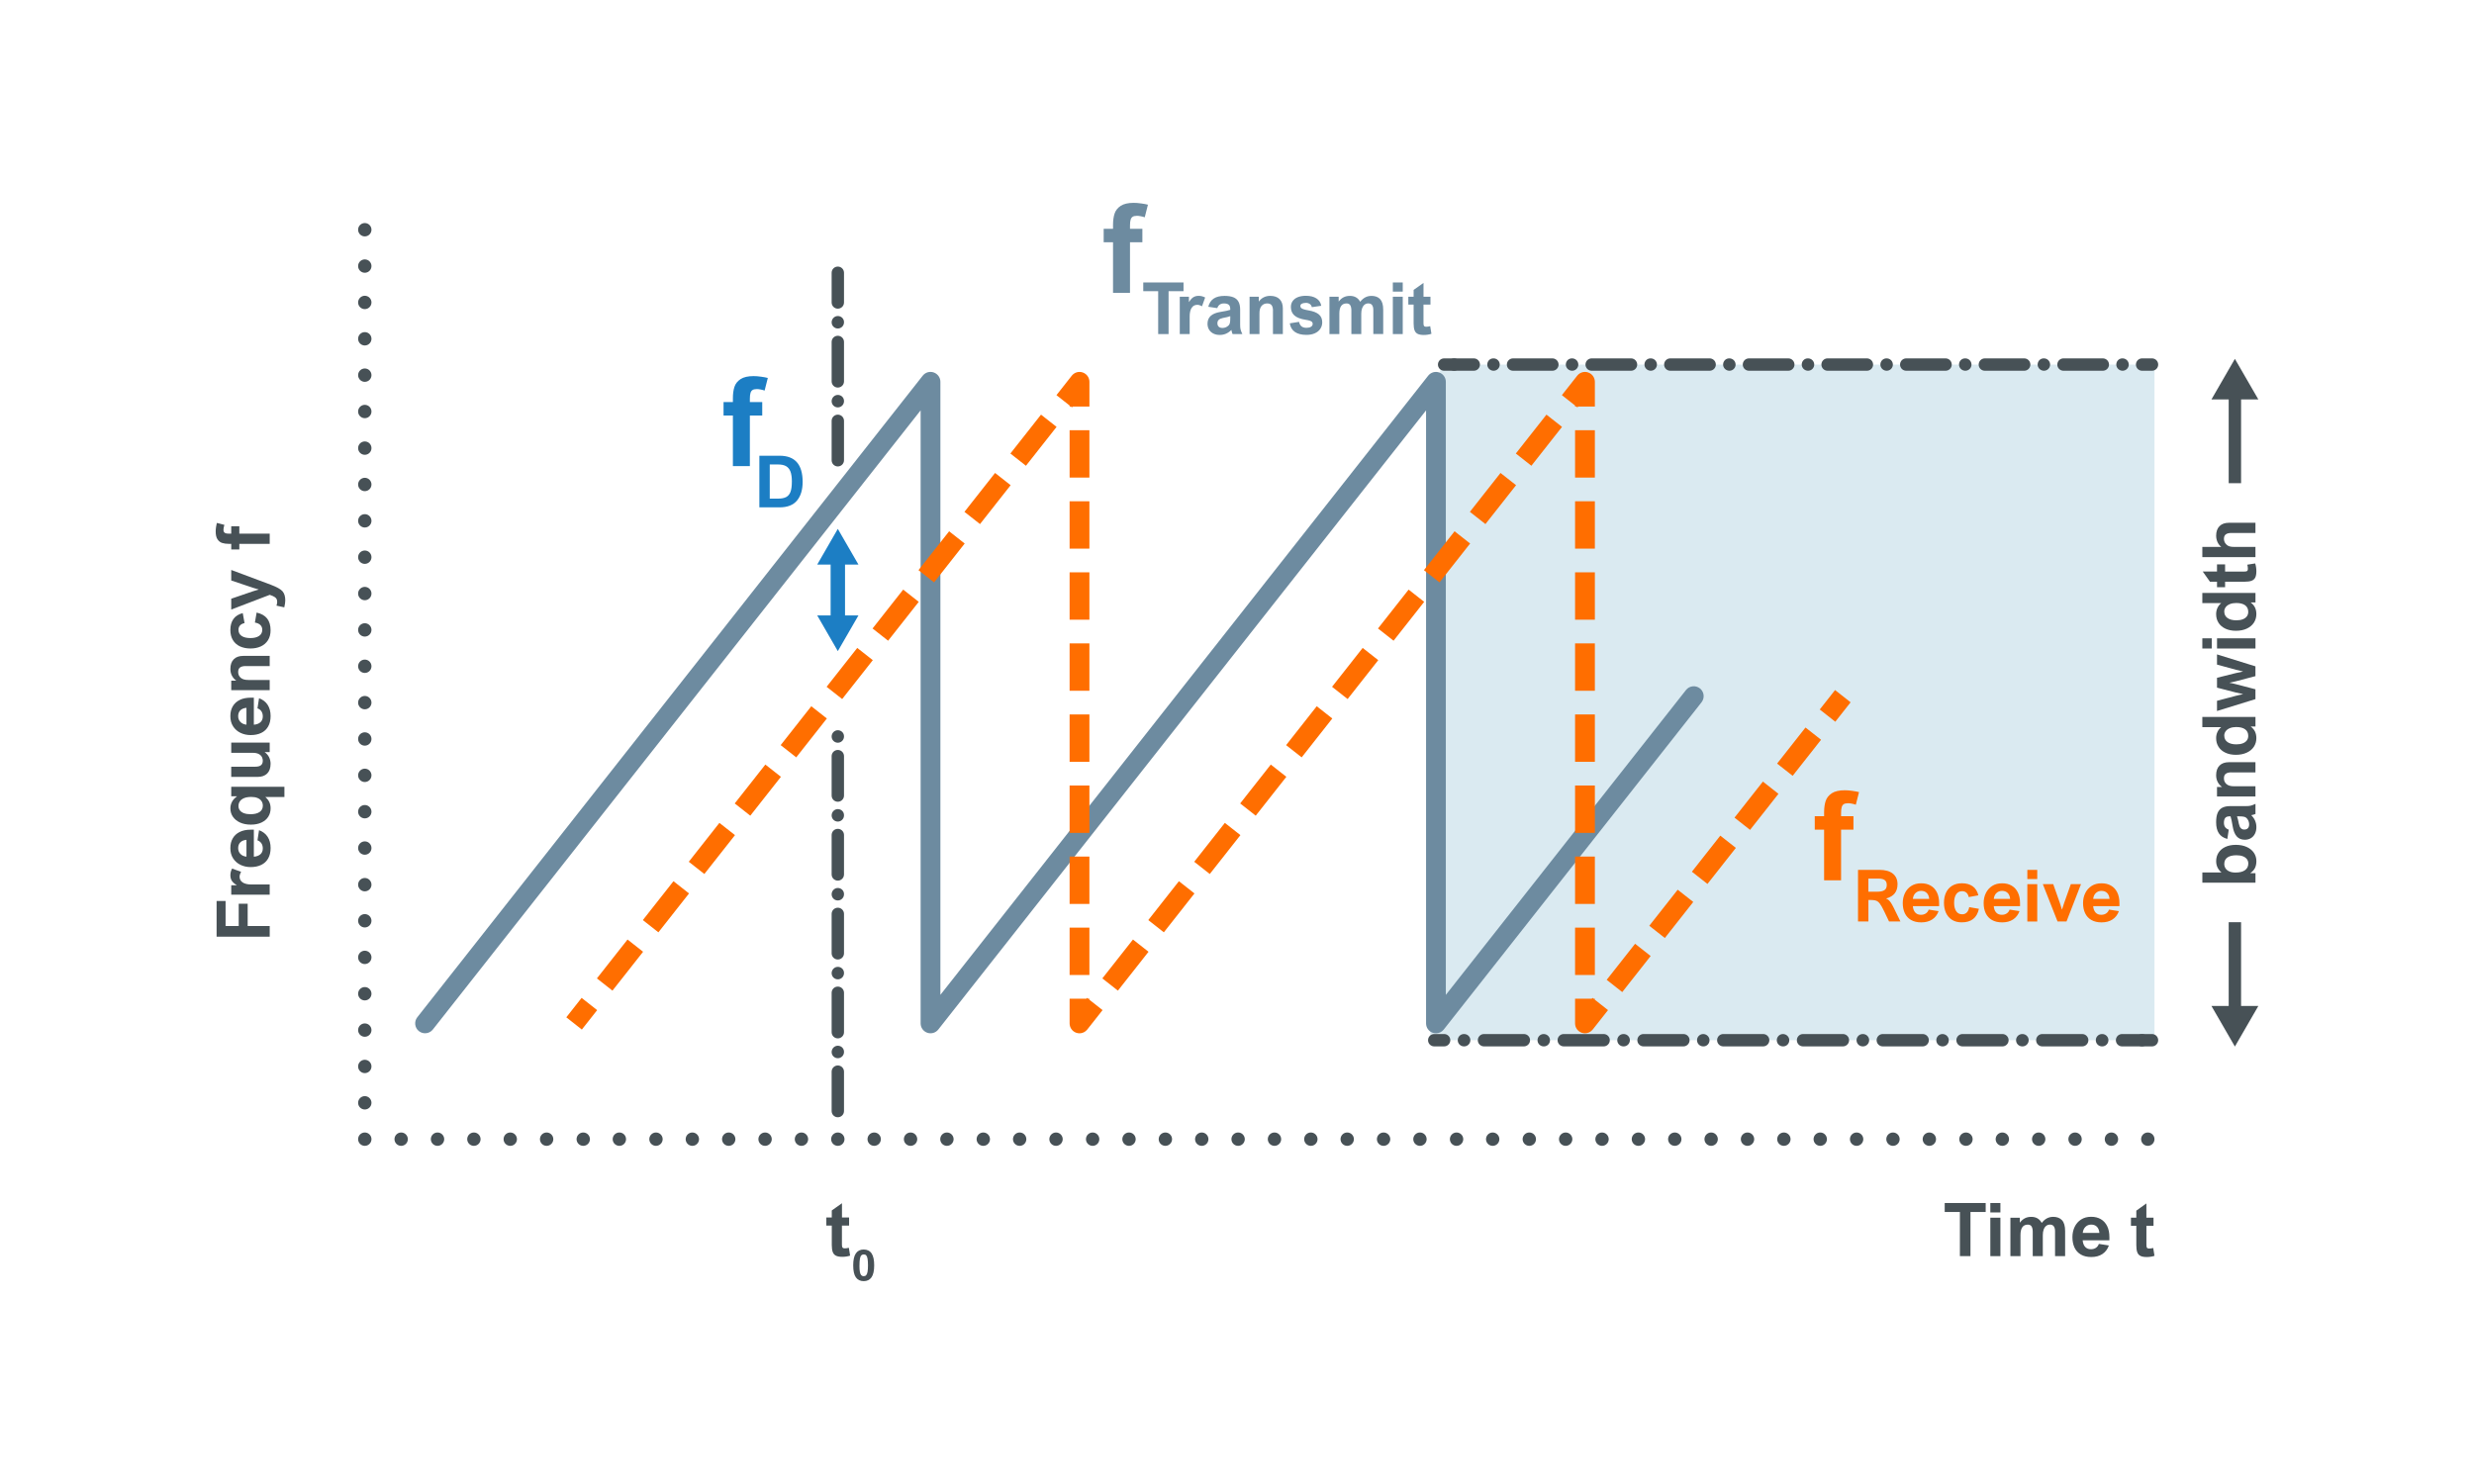 <?xml version="1.0" encoding="UTF-8" standalone="no"?>
<svg xmlns="http://www.w3.org/2000/svg" height="1344" id="Ebene_1" viewBox="0 0 1000 600" width="2240">
  <circle cx="147.45" cy="92.88" r="2.7" style="fill:#475156; stroke-width:0px;"/>
  <circle cx="147.45" cy="107.58" r="2.7" style="fill:#475156; stroke-width:0px;"/>
  <circle cx="147.45" cy="122.28" r="2.7" style="fill:#475156; stroke-width:0px;"/>
  <circle cx="147.45" cy="136.98" r="2.7" style="fill:#475156; stroke-width:0px;"/>
  <circle cx="147.45" cy="151.68" r="2.7" style="fill:#475156; stroke-width:0px;"/>
  <circle cx="147.45" cy="166.38" r="2.7" style="fill:#475156; stroke-width:0px;"/>
  <circle cx="147.45" cy="181.18" r="2.7" style="fill:#475156; stroke-width:0px;"/>
  <circle cx="147.45" cy="195.88" r="2.7" style="fill:#475156; stroke-width:0px;"/>
  <circle cx="147.45" cy="210.58" r="2.7" style="fill:#475156; stroke-width:0px;"/>
  <circle cx="147.45" cy="225.28" r="2.7" style="fill:#475156; stroke-width:0px;"/>
  <circle cx="147.45" cy="239.98" r="2.7" style="fill:#475156; stroke-width:0px;"/>
  <circle cx="147.45" cy="254.68" r="2.7" style="fill:#475156; stroke-width:0px;"/>
  <circle cx="147.45" cy="269.38" r="2.7" style="fill:#475156; stroke-width:0px;"/>
  <circle cx="147.45" cy="284.08" r="2.7" style="fill:#475156; stroke-width:0px;"/>
  <circle cx="147.45" cy="298.78" r="2.7" style="fill:#475156; stroke-width:0px;"/>
  <circle cx="147.45" cy="313.48" r="2.7" style="fill:#475156; stroke-width:0px;"/>
  <circle cx="147.45" cy="328.18" r="2.7" style="fill:#475156; stroke-width:0px;"/>
  <circle cx="147.45" cy="342.88" r="2.7" style="fill:#475156; stroke-width:0px;"/>
  <circle cx="147.45" cy="357.68" r="2.7" style="fill:#475156; stroke-width:0px;"/>
  <circle cx="147.45" cy="372.28" r="2.7" style="fill:#475156; stroke-width:0px;"/>
  <circle cx="147.45" cy="387.08" r="2.7" style="fill:#475156; stroke-width:0px;"/>
  <circle cx="147.45" cy="401.78" r="2.7" style="fill:#475156; stroke-width:0px;"/>
  <circle cx="147.45" cy="416.48" r="2.7" style="fill:#475156; stroke-width:0px;"/>
  <circle cx="147.45" cy="431.18" r="2.7" style="fill:#475156; stroke-width:0px;"/>
  <circle cx="147.45" cy="445.88" r="2.7" style="fill:#475156; stroke-width:0px;"/>
  <circle cx="147.45" cy="460.58" r="2.7" style="fill:#475156; stroke-width:0px;"/>
  <path d="m796.47,490.02v17.84h-4.27v-17.84h-6.14v-3.63h16.56v3.63h-6.14Z" style="fill:#475156; stroke-width:0px;"/>
  <path d="m804.5,490.2v-3.81h4.07v3.81h-4.07Zm0,17.67v-15.54h4.07v15.54h-4.07Z" style="fill:#475156; stroke-width:0px;"/>
  <path d="m829.82,491.97c1.6,0,2.82.46,3.66,1.38.84.92,1.25,2.39,1.25,4.39v10.12h-4.07v-10.05c0-.86-.17-1.52-.51-1.99-.34-.47-.85-.7-1.55-.7-.58,0-1.09.17-1.52.51-.43.34-.77.82-1.01,1.46-.24.63-.36,1.4-.36,2.29v8.5h-4.07v-9.83c0-.92-.15-1.63-.45-2.15-.3-.51-.82-.77-1.55-.77-1.97,0-2.96,1.42-2.96,4.25v8.5h-4.07v-15.54h3.8v1.98h.03c.59-.78,1.26-1.36,2-1.75.74-.39,1.61-.58,2.61-.58,1.93,0,3.34.82,4.22,2.45.65-.83,1.35-1.45,2.11-1.85.76-.4,1.58-.6,2.46-.6Z" style="fill:#475156; stroke-width:0px;"/>
  <path d="m845.09,505.08c.86,0,1.57-.2,2.12-.59.56-.39.94-.92,1.15-1.57l4.06.64c-.54,1.51-1.42,2.67-2.64,3.47-1.22.8-2.71,1.2-4.48,1.2-1.66,0-3.06-.33-4.2-1-1.14-.66-2-1.6-2.57-2.81-.57-1.21-.85-2.62-.85-4.24,0-1.49.3-2.87.89-4.12.59-1.25,1.46-2.25,2.6-2.99,1.14-.74,2.5-1.11,4.07-1.11s2.8.32,3.91.96,1.96,1.58,2.57,2.81.91,2.73.91,4.47v1.26h-10.81c.1,1.15.43,2.04,1,2.67.57.62,1.32.94,2.26.94Zm-3.25-6.61h6.74c-.1-1.08-.43-1.91-1.01-2.49-.58-.58-1.35-.86-2.3-.86s-1.68.3-2.3.89-1,1.41-1.12,2.47Z" style="fill:#475156; stroke-width:0px;"/>
  <path d="m870.46,492.32v3.27h-2.87v7.57c0,.45.03.79.09,1.02.06.23.17.39.33.48.16.09.4.14.72.14.5,0,1.04-.08,1.61-.23l.51,3.18c-.44.15-.94.26-1.48.35s-1.09.13-1.64.13c-1.08,0-1.93-.15-2.54-.45s-1.04-.8-1.3-1.49c-.26-.69-.38-1.64-.38-2.85v-7.85h-2.17v-3.27h2.17v-2.84l4.07-2.92v5.76h2.87Z" style="fill:#475156; stroke-width:0px;"/>
  <path d="m91.17,374.4h5.32v-9.01h3.62v9.01h8.91v4.31h-21.47v-14.43h3.63v10.12Z" style="fill:#475156; stroke-width:0px;"/>
  <path d="m96.84,354.4c0,1.04.42,1.84,1.26,2.39s2.03.82,3.57.82h7.34v4.12h-15.54v-3.81h2.2v-.06c-.91-.55-1.56-1.13-1.96-1.74-.39-.62-.59-1.36-.59-2.23,0-.53.06-1.01.18-1.44.12-.43.29-.86.51-1.28l3.66,1.32c-.15.21-.29.52-.42.9s-.21.73-.21,1.02Z" style="fill:#475156; stroke-width:0px;"/>
  <path d="m106.23,343.08c0-.87-.2-1.58-.59-2.15-.39-.56-.92-.95-1.57-1.17l.64-4.1c1.51.55,2.67,1.44,3.47,2.67s1.2,2.74,1.2,4.53c0,1.68-.33,3.1-1,4.25s-1.6,2.02-2.81,2.59c-1.21.58-2.62.87-4.24.87-1.49,0-2.87-.3-4.12-.9s-2.25-1.48-2.99-2.63-1.11-2.52-1.11-4.12.32-2.83.96-3.95,1.58-1.99,2.81-2.6,2.73-.92,4.47-.92h1.26v10.93c1.15-.1,2.04-.44,2.67-1.01s.94-1.34.94-2.29Zm-6.61,3.28v-6.81c-1.08.1-1.91.44-2.49,1.03s-.86,1.36-.86,2.33.3,1.7.89,2.33,1.41,1.01,2.47,1.13Z" style="fill:#475156; stroke-width:0px;"/>
  <path d="m93.47,321.96v-3.84h21.49v4.12h-7.66v.06c.71.62,1.24,1.3,1.58,2.04.34.75.5,1.57.5,2.48,0,1.28-.32,2.42-.95,3.41s-1.55,1.77-2.76,2.34c-1.21.56-2.63.84-4.27.84s-3.12-.28-4.37-.85-2.21-1.35-2.89-2.34-1.02-2.12-1.02-3.37c0-.93.21-1.8.64-2.63.42-.83,1.09-1.55,1.98-2.19v-.02s.01-.06.01-.06h-2.29Zm2.92,3.94c0,.66.19,1.24.57,1.74s.93.88,1.66,1.15,1.59.41,2.59.41c1.59,0,2.83-.29,3.71-.89s1.32-1.45,1.32-2.57c0-.71-.19-1.33-.56-1.87s-.91-.94-1.6-1.23-1.53-.43-2.48-.43c-1.2,0-2.19.16-2.97.49-.78.33-1.34.77-1.7,1.32s-.54,1.18-.54,1.88Z" style="fill:#475156; stroke-width:0px;"/>
  <path d="m106.23,307.57c0-.51-.12-1-.36-1.49-.24-.48-.67-.89-1.28-1.22s-1.44-.49-2.48-.49h-8.64v-4.12h15.54v3.84h-2.04c.77.55,1.37,1.23,1.78,2.04.41.82.62,1.71.62,2.67,0,1.73-.46,3.04-1.38,3.95s-2.21,1.36-3.87,1.36h-10.66v-4.12h9.71c1.04,0,1.8-.2,2.3-.59s.75-1.01.75-1.85Z" style="fill:#475156; stroke-width:0px;"/>
  <path d="m106.23,289.71c0-.87-.2-1.58-.59-2.15-.39-.56-.92-.95-1.57-1.16l.64-4.1c1.51.55,2.67,1.44,3.47,2.67s1.2,2.74,1.2,4.53c0,1.68-.33,3.1-1,4.25s-1.6,2.02-2.81,2.59c-1.21.58-2.62.86-4.24.86-1.49,0-2.87-.3-4.12-.9s-2.25-1.48-2.99-2.63-1.11-2.53-1.11-4.12.32-2.83.96-3.95,1.58-1.98,2.81-2.6,2.73-.92,4.47-.92h1.26v10.93c1.15-.1,2.04-.43,2.67-1.01s.94-1.34.94-2.29Zm-6.61,3.28v-6.81c-1.08.1-1.91.44-2.49,1.03s-.86,1.36-.86,2.33.3,1.69.89,2.33,1.41,1.01,2.47,1.13Z" style="fill:#475156; stroke-width:0px;"/>
  <path d="m99.3,269.29c-1,0-1.75.19-2.26.56-.51.37-.77.99-.77,1.86,0,.95.34,1.72,1.02,2.32.68.6,1.72.9,3.11.89h8.61v4.12h-15.54v-3.84h2.04c-.78-.56-1.37-1.24-1.78-2.05s-.61-1.7-.61-2.68c0-1.71.46-3.02,1.37-3.93s2.19-1.36,3.84-1.36h10.68v4.12h-9.71Z" style="fill:#475156; stroke-width:0px;"/>
  <path d="m96.4,254.68c0,1.06.43,1.88,1.28,2.45s2.04.85,3.57.85c1.43,0,2.58-.28,3.45-.85.88-.57,1.31-1.41,1.31-2.52,0-.77-.26-1.41-.77-1.91-.51-.5-1.25-.83-2.21-.99l.7-4.04c1.91.43,3.33,1.24,4.26,2.42.92,1.19,1.38,2.76,1.38,4.72,0,1.59-.35,2.94-1.06,4.05-.71,1.11-1.67,1.94-2.9,2.5s-2.62.83-4.18.83-3.03-.29-4.25-.86-2.17-1.43-2.85-2.55-1.02-2.48-1.02-4.07c0-1.78.41-3.25,1.23-4.42s2.08-1.97,3.78-2.4l.73,4.03c-.8.17-1.41.49-1.83.96s-.63,1.08-.63,1.81Z" style="fill:#475156; stroke-width:0px;"/>
  <path d="m104.51,238.37v-.06c-1.07-.3-1.77-.51-2.09-.62l-8.95-2.99v-4.26l16,5.98c2.43.92,4.01,1.8,4.73,2.65.74.87,1.11,2.09,1.11,3.66,0,.71-.13,1.66-.4,2.83l-3.15-.69c.19-.61.28-1.09.28-1.45,0-.5-.08-.91-.23-1.22s-.45-.61-.87-.87c-.42-.26-1.06-.54-1.9-.83l-15.57,5.95v-4.38l8.85-3.03c.53-.19,1.26-.41,2.2-.66Z" style="fill:#475156; stroke-width:0px;"/>
  <path d="m90.32,214.13c0,.41.07.73.21.97s.37.4.7.51.8.16,1.41.16h.83v-3h3.27v3h12.28v4.12h-12.28v2.27h-3.27v-2.27h-.95c-1.05,0-1.96-.12-2.73-.37-.77-.25-1.39-.74-1.88-1.48s-.73-1.8-.73-3.19c0-.51.05-1.11.15-1.79s.2-1.23.31-1.63l3.06.78c-.12.33-.21.67-.27,1.03s-.1.65-.1.91Z" style="fill:#475156; stroke-width:0px;"/>
  <polygon points="870.85 420.57 578.12 420.57 578.12 160.05 583.12 147.4 870.85 147.4 870.85 420.57" style="fill:#b7d7e5; isolation:isolate; opacity:.5; stroke-width:0px;"/>
  <path d="m343.21,492.24v3.27h-2.9v7.57c0,.45.03.79.1,1.02s.18.39.34.48c.16.09.4.14.73.14.51,0,1.05-.08,1.63-.23l.51,3.18c-.45.15-.95.26-1.49.35s-1.1.13-1.66.13c-1.09,0-1.95-.15-2.56-.45s-1.05-.8-1.31-1.49c-.26-.69-.39-1.64-.39-2.85v-7.85h-2.2v-3.27h2.2v-2.84l4.12-2.92v5.76h2.9Z" style="fill:#475156; stroke-width:0px;"/>
  <path d="m344.87,511.58c0-2.18.36-3.79,1.08-4.83.72-1.04,1.77-1.56,3.15-1.56s2.5.52,3.2,1.58,1.05,2.66,1.05,4.82-.37,3.86-1.1,4.87c-.73,1.02-1.78,1.52-3.14,1.52s-2.44-.51-3.16-1.52c-.72-1.01-1.08-2.64-1.08-4.89Zm2.52.19c0,1.05.06,1.88.18,2.49.12.61.3,1.06.55,1.32.25.27.57.4.98.4.43,0,.77-.14,1.02-.42.25-.28.43-.74.55-1.38.11-.63.17-1.5.17-2.59s-.06-2.03-.17-2.66c-.11-.63-.29-1.08-.53-1.35-.24-.27-.57-.4-.98-.4s-.75.12-1,.36c-.25.24-.44.69-.57,1.35-.13.66-.19,1.61-.19,2.86Z" style="fill:#475156; stroke-width:0px;"/>
  <path d="m305.83,157.32c-.68,0-1.22.11-1.61.34-.39.23-.68.62-.85,1.17-.18.55-.27,1.33-.27,2.34v1.39h5v5.44h-5v20.46h-6.86v-20.46h-3.78v-5.44h3.78v-1.59c0-1.76.21-3.28.62-4.55.42-1.28,1.24-2.32,2.47-3.14,1.23-.81,3-1.22,5.31-1.22.85,0,1.84.08,2.99.24,1.15.16,2.05.33,2.72.51l-1.29,5.1c-.55-.2-1.12-.35-1.71-.45-.59-.11-1.09-.16-1.51-.16Z" style="fill:#1c7ec4; stroke-width:0px;"/>
  <path d="m324.43,194.85c0,3.19-.76,5.7-2.28,7.53s-3.87,2.75-7.05,2.75h-8.16v-20.87h8.2c6.2,0,9.29,3.53,9.29,10.59Zm-4.35-.13c0-1.72-.19-3.08-.58-4.08s-.99-1.73-1.8-2.18c-.81-.45-1.89-.67-3.24-.67h-3.32v13.81h3.37c1.4,0,2.49-.22,3.29-.65s1.38-1.14,1.74-2.13c.36-.99.53-2.36.53-4.09Z" style="fill:#1c7ec4; stroke-width:0px;"/>
  <path d="m459.48,87.27c-.68,0-1.22.11-1.61.34-.39.23-.68.62-.85,1.17-.18.55-.27,1.33-.27,2.34v1.39h5v5.44h-5v20.46h-6.86v-20.46h-3.78v-5.44h3.78v-1.59c0-1.76.21-3.28.62-4.55.42-1.28,1.24-2.32,2.47-3.14,1.23-.81,3-1.22,5.31-1.22.85,0,1.84.08,2.99.24,1.15.16,2.05.33,2.72.51l-1.29,5.1c-.55-.2-1.12-.35-1.71-.45-.59-.11-1.09-.16-1.51-.16Z" style="fill:#6d8ba0; stroke-width:0px;"/>
  <path d="m472.34,117.73v17.34h-4.2v-17.34h-6.03v-3.53h16.27v3.53h-6.04Z" style="fill:#6d8ba0; stroke-width:0px;"/>
  <path d="m483.99,123.24c-1.02,0-1.79.41-2.32,1.22-.53.82-.8,1.97-.8,3.47v7.13h-4v-15.1h3.7v2.13h.06c.53-.88,1.1-1.52,1.69-1.9.6-.38,1.32-.58,2.16-.58.51,0,.98.06,1.4.18.42.12.84.28,1.25.49l-1.28,3.56c-.21-.14-.5-.28-.88-.41-.38-.13-.7-.2-.99-.2Z" style="fill:#6d8ba0; stroke-width:0px;"/>
  <path d="m502.15,135.07h-3.94c-.2-.44-.36-.99-.48-1.67-1.34,1.35-2.9,2.02-4.7,2.02-.99,0-1.86-.19-2.6-.57-.75-.38-1.33-.91-1.74-1.6-.41-.69-.61-1.47-.61-2.36,0-1.34.44-2.4,1.31-3.19.87-.79,2.22-1.32,4.04-1.61,1.82-.29,3.1-.56,3.84-.83v-.28c0-.88-.22-1.49-.65-1.81-.43-.33-1.07-.49-1.91-.49-.66,0-1.22.15-1.67.46-.45.3-.78.78-1.01,1.44l-3.64-.55c.4-1.52,1.14-2.63,2.22-3.34,1.08-.71,2.53-1.06,4.34-1.06,1.47,0,2.67.19,3.59.56.93.38,1.61.97,2.06,1.79.45.82.67,1.88.67,3.2v6.16c0,.72.05,1.32.16,1.81.1.48.35,1.12.73,1.92Zm-7.94-6.48c-1.42.29-2.13.98-2.13,2.08,0,.62.18,1.09.53,1.42s.85.5,1.51.5,1.26-.17,1.81-.5c.38-.23.66-.47.85-.72.19-.25.31-.59.39-1.02.08-.43.11-1.03.11-1.79v-.73c-.7.26-1.72.51-3.06.75Z" style="fill:#6d8ba0; stroke-width:0px;"/>
  <path d="m514.55,125.63c0-.97-.18-1.7-.54-2.2-.36-.5-.96-.75-1.81-.75-.92,0-1.67.33-2.26.99-.58.66-.87,1.67-.86,3.02v8.37h-4v-15.1h3.73v1.98c.54-.76,1.21-1.34,1.99-1.73s1.66-.59,2.6-.59c1.66,0,2.93.44,3.81,1.33s1.32,2.13,1.32,3.74v10.38h-4v-9.44Z" style="fill:#6d8ba0; stroke-width:0px;"/>
  <path d="m527.73,122.47c-.64,0-1.15.11-1.54.33-.39.22-.58.53-.58.92,0,.29.09.54.28.75.18.2.51.39.98.55s1.13.32,1.97.46c1.92.32,3.33.87,4.24,1.63s1.37,1.84,1.37,3.22c0,.97-.26,1.84-.77,2.61-.51.77-1.25,1.38-2.21,1.81s-2.09.65-3.39.65c-1.98,0-3.54-.4-4.68-1.19-1.14-.79-1.83-1.95-2.06-3.48l3.74-.6c.17.8.49,1.4.97,1.8.47.4,1.15.61,2.04.61.76,0,1.37-.14,1.82-.43.46-.29.68-.68.68-1.18,0-.28-.08-.51-.23-.71-.15-.19-.43-.37-.84-.52-.41-.15-.99-.28-1.75-.4-2.1-.32-3.62-.91-4.57-1.76-.95-.85-1.42-1.99-1.42-3.42,0-.92.24-1.72.73-2.41.48-.68,1.18-1.21,2.09-1.57s1.98-.55,3.22-.55c1.76,0,3.19.35,4.27,1.05,1.08.7,1.74,1.7,1.96,2.99l-3.81.56c-.11-.56-.39-.99-.83-1.29s-.99-.46-1.66-.46Z" style="fill:#6d8ba0; stroke-width:0px;"/>
  <path d="m554.28,119.62c1.58,0,2.77.45,3.59,1.34.82.9,1.23,2.32,1.23,4.26v9.83h-4v-9.76c0-.83-.17-1.48-.5-1.94-.33-.46-.84-.68-1.52-.68-.57,0-1.07.16-1.49.49-.43.33-.76.8-1,1.42s-.36,1.36-.36,2.22v8.26h-4v-9.55c0-.89-.15-1.59-.44-2.08-.29-.5-.8-.75-1.52-.75-1.94,0-2.9,1.38-2.9,4.13v8.26h-4v-15.1h3.73v1.92h.03c.58-.76,1.23-1.33,1.96-1.7s1.58-.56,2.56-.56c1.9,0,3.28.79,4.14,2.38.64-.81,1.33-1.4,2.07-1.79.74-.39,1.55-.58,2.41-.58Z" style="fill:#6d8ba0; stroke-width:0px;"/>
  <path d="m562.99,117.9v-3.7h4v3.7h-4Zm0,17.17v-15.1h4v15.1h-4Z" style="fill:#6d8ba0; stroke-width:0px;"/>
  <path d="m578.2,119.97v3.17h-2.82v7.36c0,.44.03.77.09.99.06.22.17.38.33.47.16.09.39.14.71.14.49,0,1.02-.08,1.58-.23l.5,3.09c-.44.14-.92.26-1.45.34-.53.09-1.07.13-1.61.13-1.06,0-1.89-.15-2.49-.44-.6-.29-1.02-.78-1.27-1.45-.25-.67-.38-1.59-.38-2.77v-7.63h-2.14v-3.17h2.14v-2.76l4-2.83v5.59h2.82Z" style="fill:#6d8ba0; stroke-width:0px;"/>
  <path d="m746.9,324.77c-.68,0-1.22.11-1.61.34-.39.23-.68.62-.85,1.17-.18.55-.27,1.33-.27,2.34v1.39h5v5.44h-5v20.46h-6.86v-20.46h-3.78v-5.44h3.78v-1.59c0-1.76.21-3.28.62-4.55.42-1.28,1.24-2.32,2.47-3.14,1.23-.81,3-1.22,5.31-1.22.85,0,1.84.08,2.99.24,1.15.16,2.05.33,2.72.51l-1.29,5.1c-.55-.2-1.12-.35-1.71-.45-.59-.11-1.09-.16-1.51-.16Z" style="fill:#ff6e00; stroke-width:0px;"/>
  <path d="m766.98,357.55c0,1.47-.37,2.68-1.12,3.63-.75.95-1.89,1.65-3.44,2.09v.06c.36.13.69.32.98.57.29.25.6.61.92,1.09s.69,1.14,1.1,1.97l2.75,5.61h-4.61l-1.99-4.17c-.7-1.47-1.29-2.5-1.76-3.09-.31-.39-.62-.69-.93-.89-.31-.2-.7-.35-1.17-.43-.47-.08-1.11-.13-1.91-.13h-.58v8.71h-4.2v-20.87h8.65c2.33,0,4.14.5,5.41,1.51s1.91,2.45,1.91,4.34Zm-4.34.26c0-.91-.27-1.57-.82-1.98-.55-.41-1.39-.61-2.54-.61h-4.07v5.31h3.57c1.27,0,2.23-.2,2.88-.61.65-.41.98-1.11.98-2.11Z" style="fill:#ff6e00; stroke-width:0px;"/>
  <path d="m776.37,369.87c.84,0,1.54-.19,2.09-.58.54-.38.92-.89,1.13-1.53l3.99.63c-.53,1.47-1.39,2.6-2.59,3.37-1.2.78-2.66,1.17-4.4,1.17-1.63,0-3.01-.32-4.13-.97-1.12-.64-1.96-1.55-2.52-2.73-.56-1.17-.84-2.54-.84-4.12,0-1.45.29-2.79.88-4,.58-1.21,1.43-2.18,2.55-2.9,1.12-.72,2.45-1.08,4-1.08s2.75.31,3.84.93c1.09.62,1.93,1.53,2.53,2.73s.9,2.65.9,4.35v1.22h-10.62c.09,1.12.42,1.98.98,2.59.56.61,1.3.91,2.22.91Zm-3.19-6.42h6.62c-.09-1.05-.43-1.86-1-2.42-.57-.56-1.32-.84-2.26-.84s-1.65.29-2.26.86c-.62.57-.98,1.37-1.1,2.4Z" style="fill:#ff6e00; stroke-width:0px;"/>
  <path d="m793.07,360.32c-1.03,0-1.83.42-2.38,1.25-.55.83-.83,1.99-.83,3.47,0,1.39.27,2.5.83,3.35.55.85,1.37,1.27,2.45,1.27.75,0,1.37-.25,1.86-.75.49-.5.81-1.21.96-2.14l3.93.68c-.42,1.86-1.2,3.24-2.36,4.13-1.15.9-2.68,1.34-4.59,1.34-1.55,0-2.86-.34-3.94-1.03-1.08-.69-1.89-1.63-2.43-2.82s-.81-2.55-.81-4.06.28-2.94.84-4.13c.56-1.19,1.38-2.11,2.48-2.77,1.09-.66,2.41-.99,3.96-.99,1.73,0,3.16.4,4.3,1.2,1.14.8,1.92,2.02,2.33,3.67l-3.91.71c-.16-.78-.47-1.37-.93-1.78s-1.05-.61-1.76-.61Z" style="fill:#ff6e00; stroke-width:0px;"/>
  <path d="m809.08,369.87c.84,0,1.54-.19,2.08-.58.55-.38.92-.89,1.13-1.53l3.99.63c-.53,1.47-1.4,2.6-2.59,3.37-1.2.78-2.66,1.17-4.4,1.17-1.63,0-3.01-.32-4.13-.97-1.12-.64-1.96-1.55-2.52-2.73-.56-1.17-.84-2.54-.84-4.12,0-1.45.29-2.79.88-4,.58-1.21,1.44-2.18,2.56-2.9,1.12-.72,2.45-1.08,4-1.08s2.75.31,3.84.93c1.09.62,1.93,1.53,2.53,2.73s.9,2.65.9,4.35v1.22h-10.62c.09,1.12.42,1.98.98,2.59s1.3.91,2.22.91Zm-3.19-6.42h6.62c-.09-1.05-.43-1.86-1-2.42-.57-.56-1.32-.84-2.26-.84s-1.65.29-2.26.86c-.62.57-.98,1.37-1.1,2.4Z" style="fill:#ff6e00; stroke-width:0px;"/>
  <path d="m819.46,355.41v-3.7h4v3.7h-4Zm0,17.17v-15.1h4v15.1h-4Z" style="fill:#ff6e00; stroke-width:0px;"/>
  <path d="m833.42,367.72h.06c.32-1.03.6-1.88.83-2.55l2.73-7.7h4.11l-5.86,15.1h-3.62l-5.95-15.1h4.2l2.72,7.71c.29.84.55,1.69.78,2.53Z" style="fill:#ff6e00; stroke-width:0px;"/>
  <path d="m849.26,369.87c.84,0,1.54-.19,2.08-.58.55-.38.92-.89,1.13-1.53l3.99.63c-.53,1.47-1.4,2.6-2.59,3.37-1.2.78-2.66,1.17-4.4,1.17-1.63,0-3.01-.32-4.13-.97-1.12-.64-1.96-1.55-2.52-2.73-.56-1.17-.84-2.54-.84-4.12,0-1.45.29-2.79.88-4,.58-1.21,1.44-2.18,2.56-2.9,1.12-.72,2.45-1.08,4-1.08s2.75.31,3.84.93c1.09.62,1.93,1.53,2.53,2.73s.9,2.65.9,4.35v1.22h-10.62c.09,1.12.42,1.98.98,2.59s1.3.91,2.22.91Zm-3.19-6.42h6.62c-.09-1.05-.43-1.86-1-2.42-.57-.56-1.32-.84-2.26-.84s-1.65.29-2.26.86c-.62.57-.98,1.37-1.1,2.4Z" style="fill:#ff6e00; stroke-width:0px;"/>
  <path d="m580.42,417.78c-.44,0-.88-.07-1.31-.22-1.61-.56-2.69-2.08-2.69-3.78v-247.86l-197.16,250.33c-1.05,1.34-2.84,1.86-4.45,1.3-1.61-.56-2.69-2.08-2.69-3.78v-247.86l-197.16,250.33c-1.37,1.74-3.88,2.03-5.62.67-1.74-1.37-2.03-3.88-.67-5.62l204.3-259.4c1.06-1.34,2.84-1.87,4.45-1.3,1.61.56,2.69,2.08,2.69,3.78v247.86l197.16-250.33c1.05-1.34,2.84-1.87,4.45-1.3,1.61.56,2.69,2.08,2.69,3.78v247.86l97.07-123.25c1.37-1.74,3.88-2.03,5.62-.67,1.74,1.37,2.03,3.88.67,5.62l-104.21,132.32c-.77.98-1.94,1.53-3.14,1.53Z" style="fill:#6d8ba0; stroke-width:0px;"/>
  <rect height="8" style="fill:#ff6e00; stroke-width:0px;" transform="translate(-232.33 341.02) rotate(-51.78)" width="10" x="230.13" y="405.85"/>
  <path d="m247.56,400.53l-6.29-4.95,12.38-15.72,6.29,4.95-12.38,15.72Zm18.57-23.58l-6.29-4.95,12.38-15.72,6.29,4.95-12.38,15.72Zm18.57-23.58l-6.29-4.95,12.38-15.72,6.29,4.95-12.38,15.72Zm18.57-23.58l-6.29-4.95,12.38-15.72,6.29,4.95-12.38,15.72Zm18.57-23.58l-6.29-4.95,12.38-15.72,6.29,4.95-12.38,15.72Zm18.57-23.58l-6.29-4.95,12.38-15.72,6.29,4.95-12.38,15.72Zm18.57-23.58l-6.29-4.95,12.38-15.72,6.29,4.95-12.38,15.72Zm18.57-23.58l-6.29-4.95,12.38-15.72,6.29,4.95-12.38,15.72Zm18.57-23.58l-6.29-4.95,12.38-15.72,6.29,4.95-12.38,15.72Zm18.57-23.58l-6.29-4.95,12.38-15.72,6.29,4.95-12.38,15.72Z" style="fill:#ff6e00; stroke-width:0px;"/>
  <path d="m433.3,164.71l-.42-.33h-.53v-.42l-5.33-4.2,6.19-7.86c1.06-1.34,2.84-1.87,4.45-1.3,1.61.56,2.69,2.08,2.69,3.78v10h-6.78l-.26.33Z" style="fill:#ff6e00; stroke-width:0px;"/>
  <path d="m440.34,394.2h-8v-19.15h8v19.15Zm0-28.73h-8v-19.15h8v19.15Zm0-28.73h-8v-19.15h8v19.15Zm0-28.73h-8v-19.15h8v19.15Zm0-28.73h-8v-19.15h8v19.15Zm0-28.73h-8v-19.15h8v19.15Zm0-28.73h-8v-19.15h8v19.15Zm0-28.73h-8v-19.15h8v19.15Z" style="fill:#ff6e00; stroke-width:0px;"/>
  <path d="m436.34,417.78c-.44,0-.88-.07-1.31-.22-1.61-.56-2.69-2.08-2.69-3.78v-10h6.78l.26-.33.42.33h.53v.42l5.33,4.2-6.19,7.86c-.77.98-1.94,1.53-3.14,1.53Z" style="fill:#ff6e00; stroke-width:0px;"/>
  <path d="m451.86,400.53l-6.29-4.95,12.38-15.72,6.29,4.95-12.38,15.72Zm18.57-23.58l-6.29-4.95,12.38-15.72,6.29,4.95-12.38,15.72Zm18.57-23.58l-6.29-4.95,12.38-15.72,6.29,4.95-12.38,15.72Zm18.57-23.58l-6.29-4.95,12.38-15.72,6.29,4.95-12.38,15.72Zm18.57-23.58l-6.29-4.95,12.38-15.72,6.29,4.95-12.38,15.72Zm18.57-23.58l-6.29-4.95,12.38-15.72,6.29,4.95-12.38,15.72Zm18.57-23.58l-6.29-4.95,12.38-15.72,6.29,4.95-12.38,15.72Zm18.57-23.58l-6.29-4.95,12.38-15.72,6.29,4.95-12.38,15.72Zm18.57-23.58l-6.29-4.95,12.38-15.72,6.29,4.95-12.38,15.72Zm18.57-23.58l-6.29-4.95,12.38-15.72,6.29,4.95-12.38,15.72Z" style="fill:#ff6e00; stroke-width:0px;"/>
  <path d="m637.6,164.71l-.42-.33h-.53v-.42l-5.33-4.2,6.19-7.86c1.05-1.34,2.84-1.87,4.45-1.3,1.61.56,2.69,2.08,2.69,3.78v10h-6.78l-.26.33Z" style="fill:#ff6e00; stroke-width:0px;"/>
  <path d="m644.65,394.2h-8v-19.15h8v19.15Zm0-28.73h-8v-19.15h8v19.15Zm0-28.73h-8v-19.15h8v19.15Zm0-28.73h-8v-19.15h8v19.15Zm0-28.73h-8v-19.15h8v19.15Zm0-28.73h-8v-19.15h8v19.15Zm0-28.73h-8v-19.15h8v19.15Zm0-28.73h-8v-19.15h8v19.15Z" style="fill:#ff6e00; stroke-width:0px;"/>
  <path d="m640.65,417.78c-.44,0-.88-.07-1.31-.22-1.61-.56-2.69-2.08-2.69-3.78v-10h6.78l.26-.33.42.33h.53v.42l5.33,4.2-6.19,7.86c-.77.98-1.94,1.53-3.14,1.53Z" style="fill:#ff6e00; stroke-width:0px;"/>
  <path d="m655.72,401.11l-6.29-4.95,11.48-14.58,6.29,4.95-11.48,14.58Zm17.22-21.86l-6.29-4.95,11.48-14.58,6.29,4.95-11.48,14.58Zm17.22-21.86l-6.29-4.95,11.48-14.58,6.29,4.95-11.48,14.58Zm17.22-21.86l-6.29-4.95,11.48-14.58,6.29,4.95-11.48,14.58Zm17.22-21.86l-6.29-4.95,11.48-14.58,6.29,4.95-11.48,14.58Z" style="fill:#ff6e00; stroke-width:0px;"/>
  <rect height="8" style="fill:#ff6e00; stroke-width:0px;" transform="translate(58.65 691.6) rotate(-51.78)" width="10" x="736.77" y="281.39"/>
  <circle cx="515.15" cy="460.58" r="2.7" style="fill:#475156; stroke-width:0px;"/>
  <circle cx="500.45" cy="460.58" r="2.7" style="fill:#475156; stroke-width:0px;"/>
  <circle cx="485.75" cy="460.58" r="2.7" style="fill:#475156; stroke-width:0px;"/>
  <circle cx="471.05" cy="460.58" r="2.7" style="fill:#475156; stroke-width:0px;"/>
  <circle cx="456.35" cy="460.58" r="2.7" style="fill:#475156; stroke-width:0px;"/>
  <circle cx="441.65" cy="460.58" r="2.7" style="fill:#475156; stroke-width:0px;"/>
  <circle cx="426.85" cy="460.58" r="2.7" style="fill:#475156; stroke-width:0px;"/>
  <circle cx="412.15" cy="460.58" r="2.7" style="fill:#475156; stroke-width:0px;"/>
  <circle cx="397.45" cy="460.58" r="2.7" style="fill:#475156; stroke-width:0px;"/>
  <circle cx="382.75" cy="460.58" r="2.7" style="fill:#475156; stroke-width:0px;"/>
  <circle cx="368.05" cy="460.58" r="2.7" style="fill:#475156; stroke-width:0px;"/>
  <circle cx="353.35" cy="460.58" r="2.7" style="fill:#475156; stroke-width:0px;"/>
  <circle cx="338.65" cy="460.58" r="2.7" style="fill:#475156; stroke-width:0px;"/>
  <circle cx="323.95" cy="460.58" r="2.7" style="fill:#475156; stroke-width:0px;"/>
  <circle cx="309.25" cy="460.58" r="2.7" style="fill:#475156; stroke-width:0px;"/>
  <circle cx="294.55" cy="460.58" r="2.7" style="fill:#475156; stroke-width:0px;"/>
  <circle cx="279.85" cy="460.58" r="2.7" style="fill:#475156; stroke-width:0px;"/>
  <circle cx="265.15" cy="460.58" r="2.7" style="fill:#475156; stroke-width:0px;"/>
  <circle cx="250.35" cy="460.58" r="2.7" style="fill:#475156; stroke-width:0px;"/>
  <circle cx="235.75" cy="460.58" r="2.7" style="fill:#475156; stroke-width:0px;"/>
  <circle cx="220.95" cy="460.58" r="2.7" style="fill:#475156; stroke-width:0px;"/>
  <circle cx="206.25" cy="460.58" r="2.7" style="fill:#475156; stroke-width:0px;"/>
  <circle cx="191.55" cy="460.58" r="2.7" style="fill:#475156; stroke-width:0px;"/>
  <circle cx="176.85" cy="460.58" r="2.7" style="fill:#475156; stroke-width:0px;"/>
  <circle cx="162.15" cy="460.58" r="2.7" style="fill:#475156; stroke-width:0px;"/>
  <circle cx="868.15" cy="460.58" r="2.7" style="fill:#475156; stroke-width:0px;"/>
  <circle cx="853.45" cy="460.58" r="2.7" style="fill:#475156; stroke-width:0px;"/>
  <circle cx="838.75" cy="460.58" r="2.7" style="fill:#475156; stroke-width:0px;"/>
  <circle cx="824.05" cy="460.58" r="2.7" style="fill:#475156; stroke-width:0px;"/>
  <circle cx="809.35" cy="460.58" r="2.7" style="fill:#475156; stroke-width:0px;"/>
  <circle cx="794.65" cy="460.58" r="2.7" style="fill:#475156; stroke-width:0px;"/>
  <circle cx="779.85" cy="460.58" r="2.7" style="fill:#475156; stroke-width:0px;"/>
  <circle cx="765.15" cy="460.58" r="2.7" style="fill:#475156; stroke-width:0px;"/>
  <circle cx="750.45" cy="460.58" r="2.7" style="fill:#475156; stroke-width:0px;"/>
  <circle cx="735.75" cy="460.58" r="2.7" style="fill:#475156; stroke-width:0px;"/>
  <circle cx="721.05" cy="460.58" r="2.7" style="fill:#475156; stroke-width:0px;"/>
  <circle cx="706.35" cy="460.58" r="2.7" style="fill:#475156; stroke-width:0px;"/>
  <circle cx="691.65" cy="460.58" r="2.7" style="fill:#475156; stroke-width:0px;"/>
  <circle cx="676.95" cy="460.58" r="2.7" style="fill:#475156; stroke-width:0px;"/>
  <circle cx="662.25" cy="460.58" r="2.7" style="fill:#475156; stroke-width:0px;"/>
  <circle cx="647.55" cy="460.58" r="2.7" style="fill:#475156; stroke-width:0px;"/>
  <circle cx="632.85" cy="460.58" r="2.7" style="fill:#475156; stroke-width:0px;"/>
  <circle cx="618.15" cy="460.58" r="2.7" style="fill:#475156; stroke-width:0px;"/>
  <circle cx="603.35" cy="460.58" r="2.7" style="fill:#475156; stroke-width:0px;"/>
  <circle cx="588.75" cy="460.58" r="2.7" style="fill:#475156; stroke-width:0px;"/>
  <circle cx="573.95" cy="460.58" r="2.7" style="fill:#475156; stroke-width:0px;"/>
  <circle cx="559.25" cy="460.58" r="2.7" style="fill:#475156; stroke-width:0px;"/>
  <circle cx="544.55" cy="460.58" r="2.7" style="fill:#475156; stroke-width:0px;"/>
  <circle cx="529.85" cy="460.58" r="2.7" style="fill:#475156; stroke-width:0px;"/>
  <rect height="27.19" style="fill:#1c7ec4; stroke-width:0px;" width="5.82" x="335.74" y="225.83"/>
  <polygon points="330.32 228.27 338.65 213.83 346.99 228.27 330.32 228.27" style="fill:#1c7ec4; stroke-width:0px;"/>
  <polygon points="330.32 248.82 338.65 263.26 346.99 248.82 330.32 248.82" style="fill:#1c7ec4; stroke-width:0px;"/>
  <path d="m587.72,149.9h-4c-1.38,0-2.5-1.12-2.5-2.5s1.12-2.5,2.5-2.5h4c1.38,0,2.5,1.12,2.5,2.5s-1.12,2.5-2.5,2.5Z" style="fill:#475156; stroke-width:0px;"/>
  <path d="m603.71,149.9c-1.38,0-2.55-1.12-2.55-2.5s1.07-2.5,2.45-2.5h.1c1.38,0,2.5,1.12,2.5,2.5s-1.12,2.5-2.5,2.5Zm-8,0h-7.9c-1.38,0-2.5-1.12-2.5-2.5s1.12-2.5,2.5-2.5h7.9c1.38,0,2.5,1.12,2.5,2.5s-1.12,2.5-2.5,2.5Z" style="fill:#475156; stroke-width:0px;"/>
  <path d="m857.96,149.9c-1.38,0-2.55-1.12-2.55-2.5s1.07-2.5,2.45-2.5h.1c1.38,0,2.5,1.12,2.5,2.5s-1.12,2.5-2.5,2.5Zm-8,0h-15.89c-1.38,0-2.5-1.12-2.5-2.5s1.12-2.5,2.5-2.5h7.9s.07,0,.1,0h7.9c1.38,0,2.5,1.12,2.5,2.5s-1.12,2.5-2.5,2.5Zm-23.79,0c-1.38,0-2.55-1.12-2.55-2.5s1.07-2.5,2.45-2.5h.1c1.38,0,2.5,1.12,2.5,2.5s-1.12,2.5-2.5,2.5Zm-7.99,0h-15.89c-1.38,0-2.5-1.12-2.5-2.5s1.12-2.5,2.5-2.5h7.9s.07,0,.1,0h7.9c1.38,0,2.5,1.12,2.5,2.5s-1.12,2.5-2.5,2.5Zm-23.79,0c-1.38,0-2.55-1.12-2.55-2.5s1.07-2.5,2.45-2.5h.1c1.38,0,2.5,1.12,2.5,2.5s-1.12,2.5-2.5,2.5Zm-7.99,0h-15.89c-1.38,0-2.5-1.12-2.5-2.5s1.12-2.5,2.5-2.5h7.9s.07,0,.1,0h7.9c1.38,0,2.5,1.12,2.5,2.5s-1.12,2.5-2.5,2.5Zm-23.79,0c-1.38,0-2.55-1.12-2.55-2.5s1.07-2.5,2.45-2.5h.1c1.38,0,2.5,1.12,2.5,2.5s-1.12,2.5-2.5,2.5Zm-8,0h-15.89c-1.38,0-2.5-1.12-2.5-2.5s1.12-2.5,2.5-2.5h7.9s.06,0,.1,0h7.9c1.38,0,2.5,1.12,2.5,2.5s-1.12,2.5-2.5,2.5Zm-23.79,0c-1.38,0-2.55-1.12-2.55-2.5s1.07-2.5,2.45-2.5h.1c1.38,0,2.5,1.12,2.5,2.5s-1.12,2.5-2.5,2.5Zm-7.99,0h-15.89c-1.38,0-2.5-1.12-2.5-2.5s1.12-2.5,2.5-2.5h7.9s.07,0,.1,0h7.9c1.38,0,2.5,1.12,2.5,2.5s-1.12,2.5-2.5,2.5Zm-23.79,0c-1.38,0-2.55-1.12-2.55-2.5s1.07-2.5,2.45-2.5h.1c1.38,0,2.5,1.12,2.5,2.5s-1.12,2.5-2.5,2.5Zm-8,0h-15.89c-1.38,0-2.5-1.12-2.5-2.5s1.12-2.5,2.5-2.5h7.9s.07,0,.1,0h7.9c1.38,0,2.5,1.12,2.5,2.5s-1.12,2.5-2.5,2.5Zm-23.79,0c-1.38,0-2.55-1.12-2.55-2.5s1.07-2.5,2.45-2.5h.1c1.38,0,2.5,1.12,2.5,2.5s-1.12,2.5-2.5,2.5Zm-7.99,0h-15.89c-1.38,0-2.5-1.12-2.5-2.5s1.12-2.5,2.5-2.5h7.9s.07,0,.1,0h7.9c1.38,0,2.5,1.12,2.5,2.5s-1.12,2.5-2.5,2.5Zm-23.79,0c-1.38,0-2.55-1.12-2.55-2.5s1.07-2.5,2.45-2.5h.1c1.38,0,2.5,1.12,2.5,2.5s-1.12,2.5-2.5,2.5Zm-7.99,0h-15.89c-1.38,0-2.5-1.12-2.5-2.5s1.12-2.5,2.5-2.5h7.9s.07,0,.1,0h7.9c1.38,0,2.5,1.12,2.5,2.5s-1.12,2.5-2.5,2.5Z" style="fill:#475156; stroke-width:0px;"/>
  <path d="m869.85,149.9h-4c-1.38,0-2.5-1.12-2.5-2.5s1.12-2.5,2.5-2.5h4c1.38,0,2.5,1.12,2.5,2.5s-1.12,2.5-2.5,2.5Z" style="fill:#475156; stroke-width:0px;"/>
  <path d="m869.85,423.07h-4c-1.38,0-2.5-1.12-2.5-2.5s1.12-2.5,2.5-2.5h4c1.38,0,2.5,1.12,2.5,2.5s-1.12,2.5-2.5,2.5Z" style="fill:#475156; stroke-width:0px;"/>
  <path d="m865.75,423.07h-8.01c-1.38,0-2.5-1.12-2.5-2.5s1.12-2.5,2.5-2.5h8.01c1.38,0,2.5,1.12,2.5,2.5s-1.12,2.5-2.5,2.5Zm-16.02,0h-.1c-1.38,0-2.5-1.12-2.5-2.5s1.12-2.5,2.5-2.5h.1c1.38,0,2.5,1.12,2.5,2.5s-1.12,2.5-2.5,2.5Z" style="fill:#475156; stroke-width:0px;"/>
  <path d="m841.63,423.07h-8.01s-.07,0-.1,0h-8.01c-1.38,0-2.5-1.12-2.5-2.5s1.12-2.5,2.5-2.5h16.12c1.38,0,2.5,1.12,2.5,2.5s-1.12,2.5-2.5,2.5Zm-24.13,0h-.1c-1.38,0-2.5-1.12-2.5-2.5s1.12-2.5,2.5-2.5h.1c1.38,0,2.5,1.12,2.5,2.5s-1.12,2.5-2.5,2.5Zm-8.11,0h-16.12c-1.38,0-2.5-1.12-2.5-2.5s1.12-2.5,2.5-2.5h8.01s.07,0,.1,0h8.01c1.38,0,2.5,1.12,2.5,2.5s-1.12,2.5-2.5,2.5Zm-24.13,0h-.1c-1.38,0-2.5-1.12-2.5-2.5s1.12-2.5,2.5-2.5,2.55,1.12,2.55,2.5-1.07,2.5-2.45,2.5Zm-8.11,0h-8.01s-.07,0-.1,0h-8.01c-1.38,0-2.5-1.12-2.5-2.5s1.12-2.5,2.5-2.5h8.01s.07,0,.1,0h8.01c1.38,0,2.5,1.12,2.5,2.5s-1.12,2.5-2.5,2.5Zm-24.13,0h-.1c-1.38,0-2.5-1.12-2.5-2.5s1.12-2.5,2.5-2.5h.1c1.38,0,2.5,1.12,2.5,2.5s-1.12,2.5-2.5,2.5Zm-8.11,0h-16.12c-1.38,0-2.5-1.12-2.5-2.5s1.12-2.5,2.5-2.5h16.12c1.38,0,2.5,1.12,2.5,2.5s-1.12,2.5-2.5,2.5Zm-24.13,0h-.1c-1.38,0-2.5-1.12-2.5-2.5s1.12-2.5,2.5-2.5,2.55,1.12,2.55,2.5-1.07,2.5-2.45,2.5Zm-8.11,0h-8.01s-.07,0-.1,0h-8.01c-1.38,0-2.5-1.12-2.5-2.5s1.12-2.5,2.5-2.5h8.01s.07,0,.1,0h8.01c1.38,0,2.5,1.12,2.5,2.5s-1.12,2.5-2.5,2.5Zm-24.13,0h-.1c-1.38,0-2.5-1.12-2.5-2.5s1.12-2.5,2.5-2.5,2.55,1.12,2.55,2.5-1.07,2.5-2.45,2.5Zm-8.11,0h-8.01s-.07,0-.1,0h-8.01c-1.38,0-2.5-1.12-2.5-2.5s1.12-2.5,2.5-2.5h16.12c1.38,0,2.5,1.12,2.5,2.5s-1.12,2.5-2.5,2.5Zm-24.13,0h-.1c-1.38,0-2.5-1.12-2.5-2.5s1.12-2.5,2.5-2.5h.1c1.38,0,2.5,1.12,2.5,2.5s-1.12,2.5-2.5,2.5Zm-8.11,0h-16.12c-1.38,0-2.5-1.12-2.5-2.5s1.12-2.5,2.5-2.5h8.01s.07,0,.1,0h8.01c1.38,0,2.5,1.12,2.5,2.5s-1.12,2.5-2.5,2.5Zm-24.13,0h-.1c-1.38,0-2.5-1.12-2.5-2.5s1.12-2.5,2.5-2.5,2.55,1.12,2.55,2.5-1.07,2.5-2.45,2.5Zm-8.11,0h-16.12c-1.38,0-2.5-1.12-2.5-2.5s1.12-2.5,2.5-2.5h8.01s.07,0,.1,0h8.01c1.38,0,2.5,1.12,2.5,2.5s-1.12,2.5-2.5,2.5Zm-24.13,0h-.1c-1.38,0-2.5-1.12-2.5-2.5s1.12-2.5,2.5-2.5h.1c1.38,0,2.5,1.12,2.5,2.5s-1.12,2.5-2.5,2.5Z" style="fill:#475156; stroke-width:0px;"/>
  <path d="m583.72,423.07h-4c-1.38,0-2.5-1.12-2.5-2.5s1.12-2.5,2.5-2.5h4c1.38,0,2.5,1.12,2.5,2.5s-1.12,2.5-2.5,2.5Z" style="fill:#475156; stroke-width:0px;"/>
  <path d="m341.15,110.28c0-1.38-1.12-2.5-2.5-2.5s-2.5,1.12-2.5,2.5v12.02c0,1.38,1.12,2.5,2.5,2.5s2.5-1.12,2.5-2.5v-12.02Z" style="fill:#475156; stroke-width:0px;"/>
  <path d="m338.65,127.77c-1.38,0-2.5,1.17-2.5,2.55s1.12,2.5,2.5,2.5,2.5-1.12,2.5-2.5v-.1c0-1.38-1.12-2.45-2.5-2.45Z" style="fill:#475156; stroke-width:0px;"/>
  <path d="m338.65,451.72c-1.38,0-2.5-1.12-2.5-2.5v-7.92s0-.03,0-.05c0-.02,0-.03,0-.05v-7.92c0-1.38,1.12-2.5,2.5-2.5s2.5,1.12,2.5,2.5v7.92s0,.03,0,.05c0,.02,0,.03,0,.05v7.92c0,1.38-1.12,2.5-2.5,2.5Zm0-23.87c-1.38,0-2.5-1.12-2.5-2.5s1.12-2.55,2.5-2.55,2.5,1.07,2.5,2.45v.1c0,1.38-1.12,2.5-2.5,2.5Zm0-8.02c-1.38,0-2.5-1.12-2.5-2.5v-7.92s0-.03,0-.05c0-.02,0-.03,0-.05v-7.92c0-1.38,1.12-2.5,2.5-2.5s2.5,1.12,2.5,2.5v7.92s0,.03,0,.05c0,.02,0,.03,0,.05v7.92c0,1.38-1.12,2.5-2.5,2.5Zm0-23.87c-1.38,0-2.5-1.12-2.5-2.5s1.12-2.55,2.5-2.55,2.5,1.07,2.5,2.45v.1c0,1.38-1.12,2.5-2.5,2.5Zm0-8.02c-1.38,0-2.5-1.12-2.5-2.5v-7.92s0-.03,0-.05c0-.02,0-.03,0-.05v-7.92c0-1.38,1.12-2.5,2.5-2.5s2.5,1.12,2.5,2.5v7.92s0,.03,0,.05c0,.02,0,.03,0,.05v7.92c0,1.38-1.12,2.5-2.5,2.5Zm0-23.87c-1.38,0-2.5-1.12-2.5-2.5s1.12-2.55,2.5-2.55,2.5,1.07,2.5,2.45v.1c0,1.38-1.12,2.5-2.5,2.5Zm0-8.02c-1.38,0-2.5-1.12-2.5-2.5v-7.92s0-.03,0-.05c0-.02,0-.03,0-.05v-7.92c0-1.38,1.12-2.5,2.5-2.5s2.5,1.12,2.5,2.5v7.92s0,.03,0,.05c0,.02,0,.03,0,.05v7.92c0,1.38-1.12,2.5-2.5,2.5Zm0-23.87c-1.38,0-2.5-1.12-2.5-2.5s1.12-2.55,2.5-2.55,2.5,1.07,2.5,2.45v.1c0,1.38-1.12,2.5-2.5,2.5Zm0-8.02c-1.38,0-2.5-1.12-2.5-2.5v-7.92s0-.03,0-.05c0-.02,0-.03,0-.05v-7.92c0-1.38,1.12-2.5,2.5-2.5s2.5,1.12,2.5,2.5v7.92s0,.03,0,.05c0,.02,0,.03,0,.05v7.92c0,1.38-1.12,2.5-2.5,2.5Zm0-23.87c-1.38,0-2.5-1.12-2.5-2.5s1.12-2.55,2.5-2.55,2.5,1.07,2.5,2.45v.1c0,1.38-1.12,2.5-2.5,2.5Zm0-111.7c-1.38,0-2.5-1.12-2.5-2.5v-7.92s0-.03,0-.05c0-.02,0-.03,0-.05v-7.92c0-1.38,1.12-2.5,2.5-2.5s2.5,1.12,2.5,2.5v7.92s0,.03,0,.05c0,.02,0,.03,0,.05v7.92c0,1.38-1.12,2.5-2.5,2.5Zm0-23.87c-1.38,0-2.5-1.12-2.5-2.5s1.12-2.55,2.5-2.55,2.5,1.07,2.5,2.45v.1c0,1.38-1.12,2.5-2.5,2.5Zm0-8.02c-1.38,0-2.5-1.12-2.5-2.5v-7.92s0-.03,0-.05c0-.02,0-.03,0-.05v-7.92c0-1.38,1.12-2.5,2.5-2.5s2.5,1.12,2.5,2.5v7.92s0,.03,0,.05c0,.02,0,.03,0,.05v7.92c0,1.38-1.12,2.5-2.5,2.5Z" style="fill:#475156; stroke-width:0px;"/>
  <path d="m897.87,352.69c-1.4-1.21-2.09-2.71-2.09-4.51,0-1.28.32-2.42.96-3.42s1.56-1.78,2.76-2.34,2.62-.84,4.25-.84,3.13.29,4.39.86,2.22,1.36,2.89,2.35,1.01,2.11,1.01,3.35c0,1.08-.19,2.01-.56,2.78s-.99,1.45-1.86,2.06v.06h2.05v3.84h-21.47v-4.12h7.68v-.06Zm1.19-3.4c0,.68.18,1.29.53,1.82s.87.94,1.55,1.23,1.49.44,2.44.44c1.7,0,2.99-.32,3.87-.97s1.32-1.54,1.32-2.68c0-.67-.19-1.26-.56-1.76s-.92-.89-1.64-1.17-1.59-.41-2.61-.41c-1.57,0-2.78.3-3.63.89-.84.6-1.27,1.46-1.27,2.61Z" style="fill:#475156; stroke-width:0px;"/>
  <path d="m911.67,325.03v4.06c-.45.21-1.02.37-1.71.5,1.39,1.38,2.08,2.99,2.08,4.83,0,1.02-.2,1.91-.59,2.68s-.94,1.37-1.65,1.79-1.52.63-2.42.63c-1.38,0-2.47-.45-3.28-1.35s-1.36-2.29-1.66-4.16-.58-3.19-.85-3.96h-.29c-.91,0-1.53.22-1.87.67-.34.44-.51,1.1-.51,1.97,0,.68.16,1.26.47,1.71s.81.8,1.48,1.04l-.57,3.75c-1.56-.41-2.71-1.17-3.44-2.29-.73-1.11-1.09-2.6-1.09-4.47,0-1.51.19-2.75.58-3.7s1-1.66,1.84-2.12,1.94-.69,3.3-.69h6.34c.74,0,1.36-.05,1.86-.16s1.16-.36,1.98-.75Zm-6.67,8.17c.29,1.46,1.01,2.2,2.14,2.2.63,0,1.12-.18,1.46-.54s.51-.88.51-1.55-.17-1.29-.51-1.86c-.23-.39-.48-.68-.74-.87s-.61-.33-1.05-.4-1.05-.12-1.85-.12h-.75c.26.72.52,1.77.78,3.15Z" style="fill:#475156; stroke-width:0px;"/>
  <path d="m901.95,312.27c-1,0-1.75.19-2.26.56-.51.37-.77.99-.77,1.86,0,.95.34,1.72,1.02,2.32.68.6,1.72.9,3.11.89h8.61v4.12h-15.54v-3.84h2.04c-.78-.56-1.37-1.24-1.78-2.05s-.61-1.71-.61-2.68c0-1.71.46-3.02,1.37-3.93s2.19-1.36,3.84-1.36h10.68v4.12h-9.71Z" style="fill:#475156; stroke-width:0px;"/>
  <path d="m911.67,289.88v3.84h-1.89v.06c.78.59,1.35,1.26,1.71,2.03s.54,1.64.54,2.63c0,1.3-.34,2.46-1.01,3.48s-1.64,1.82-2.89,2.39-2.71.87-4.39.87c-1.58,0-2.98-.28-4.18-.84-1.21-.56-2.14-1.34-2.8-2.36-.66-1.02-.99-2.19-.99-3.52,0-.91.17-1.74.52-2.5s.84-1.4,1.49-1.93v-.04h-7.59v-4.12h21.47Zm-12.61,7.56c0,1.11.44,1.98,1.31,2.59s2.07.92,3.58.92c1.02,0,1.88-.14,2.6-.42.72-.28,1.26-.67,1.64-1.19s.56-1.12.56-1.81c0-1.16-.42-2.05-1.26-2.66s-2.05-.92-3.62-.92c-.96,0-1.8.15-2.53.44-.73.29-1.29.7-1.69,1.23s-.6,1.13-.6,1.8Z" style="fill:#475156; stroke-width:0px;"/>
  <path d="m905.41,280.95c.6-.14.99-.23,1.17-.28v-.06c-1.18-.24-2.15-.46-2.9-.64l-7.56-1.95v-3.98l7.68-1.92c.84-.21,1.77-.41,2.78-.59v-.06c-.81-.17-1.73-.39-2.77-.67l-7.69-2.1v-4.12l15.54,4.83v3.96l-7.9,2.08c-.84.22-1.69.41-2.56.56v.06c.85.15,1.7.33,2.56.56l7.9,2.06v3.98l-15.54,4.8v-4.12l7.59-2.01c.41-.11.98-.24,1.7-.41Z" style="fill:#475156; stroke-width:0px;"/>
  <path d="m894,262.2h-3.81v-4.12h3.81v4.12Zm17.67,0h-15.54v-4.12h15.54v4.12Z" style="fill:#475156; stroke-width:0px;"/>
  <path d="m911.67,239.73v3.84h-1.89v.06c.78.59,1.35,1.26,1.71,2.03s.54,1.64.54,2.63c0,1.3-.34,2.46-1.01,3.48s-1.64,1.82-2.89,2.4-2.71.86-4.39.86c-1.58,0-2.98-.28-4.18-.83-1.21-.56-2.14-1.34-2.8-2.36-.66-1.02-.99-2.19-.99-3.52,0-.91.17-1.74.52-2.5s.84-1.4,1.49-1.93v-.04h-7.59v-4.12h21.47Zm-12.61,7.56c0,1.11.44,1.98,1.31,2.59s2.07.92,3.58.92c1.02,0,1.88-.14,2.6-.42.72-.28,1.26-.67,1.64-1.19s.56-1.12.56-1.81c0-1.16-.42-2.05-1.26-2.66s-2.05-.92-3.62-.92c-.96,0-1.8.15-2.53.44-.73.29-1.29.7-1.69,1.23s-.6,1.13-.6,1.8Z" style="fill:#475156; stroke-width:0px;"/>
  <path d="m896.12,228.19h3.27v2.9h7.57c.45,0,.79-.03,1.02-.09s.39-.18.48-.34c.09-.16.14-.4.14-.72,0-.51-.08-1.05-.23-1.63l3.18-.51c.15.45.26.95.35,1.49s.13,1.1.13,1.65c0,1.09-.15,1.95-.45,2.56s-.8,1.05-1.49,1.31c-.69.26-1.64.39-2.85.39h-7.85v2.2h-3.27v-2.2h-2.84l-2.92-4.12h5.76v-2.9Z" style="fill:#475156; stroke-width:0px;"/>
  <path d="m895.77,216.65c0-1.71.46-3.02,1.37-3.93s2.19-1.36,3.84-1.36h10.68v4.12h-9.71c-1,0-1.75.19-2.26.56-.51.37-.77.99-.77,1.86,0,.31.06.65.18,1s.29.66.51.92c.25.3.52.54.79.73s.62.32,1.05.42c.42.1.96.15,1.6.15h8.61v4.12h-21.47v-4.12h7.65c-.69-.56-1.21-1.23-1.55-2.03s-.51-1.6-.51-2.42Z" style="fill:#475156; stroke-width:0px;"/>
  <rect height="38.64" style="fill:#475156; stroke-width:0px;" width="5" x="900.85" y="372.86"/>
  <polygon points="893.88 406.73 903.35 423.13 912.83 406.73 893.88 406.73" style="fill:#475156; stroke-width:0px;"/>
  <rect height="36.64" style="fill:#475156; stroke-width:0px;" width="5" x="900.85" y="158.72"/>
  <polygon points="893.88 161.49 903.35 145.09 912.83 161.49 893.88 161.49" style="fill:#475156; stroke-width:0px;"/>
</svg>

